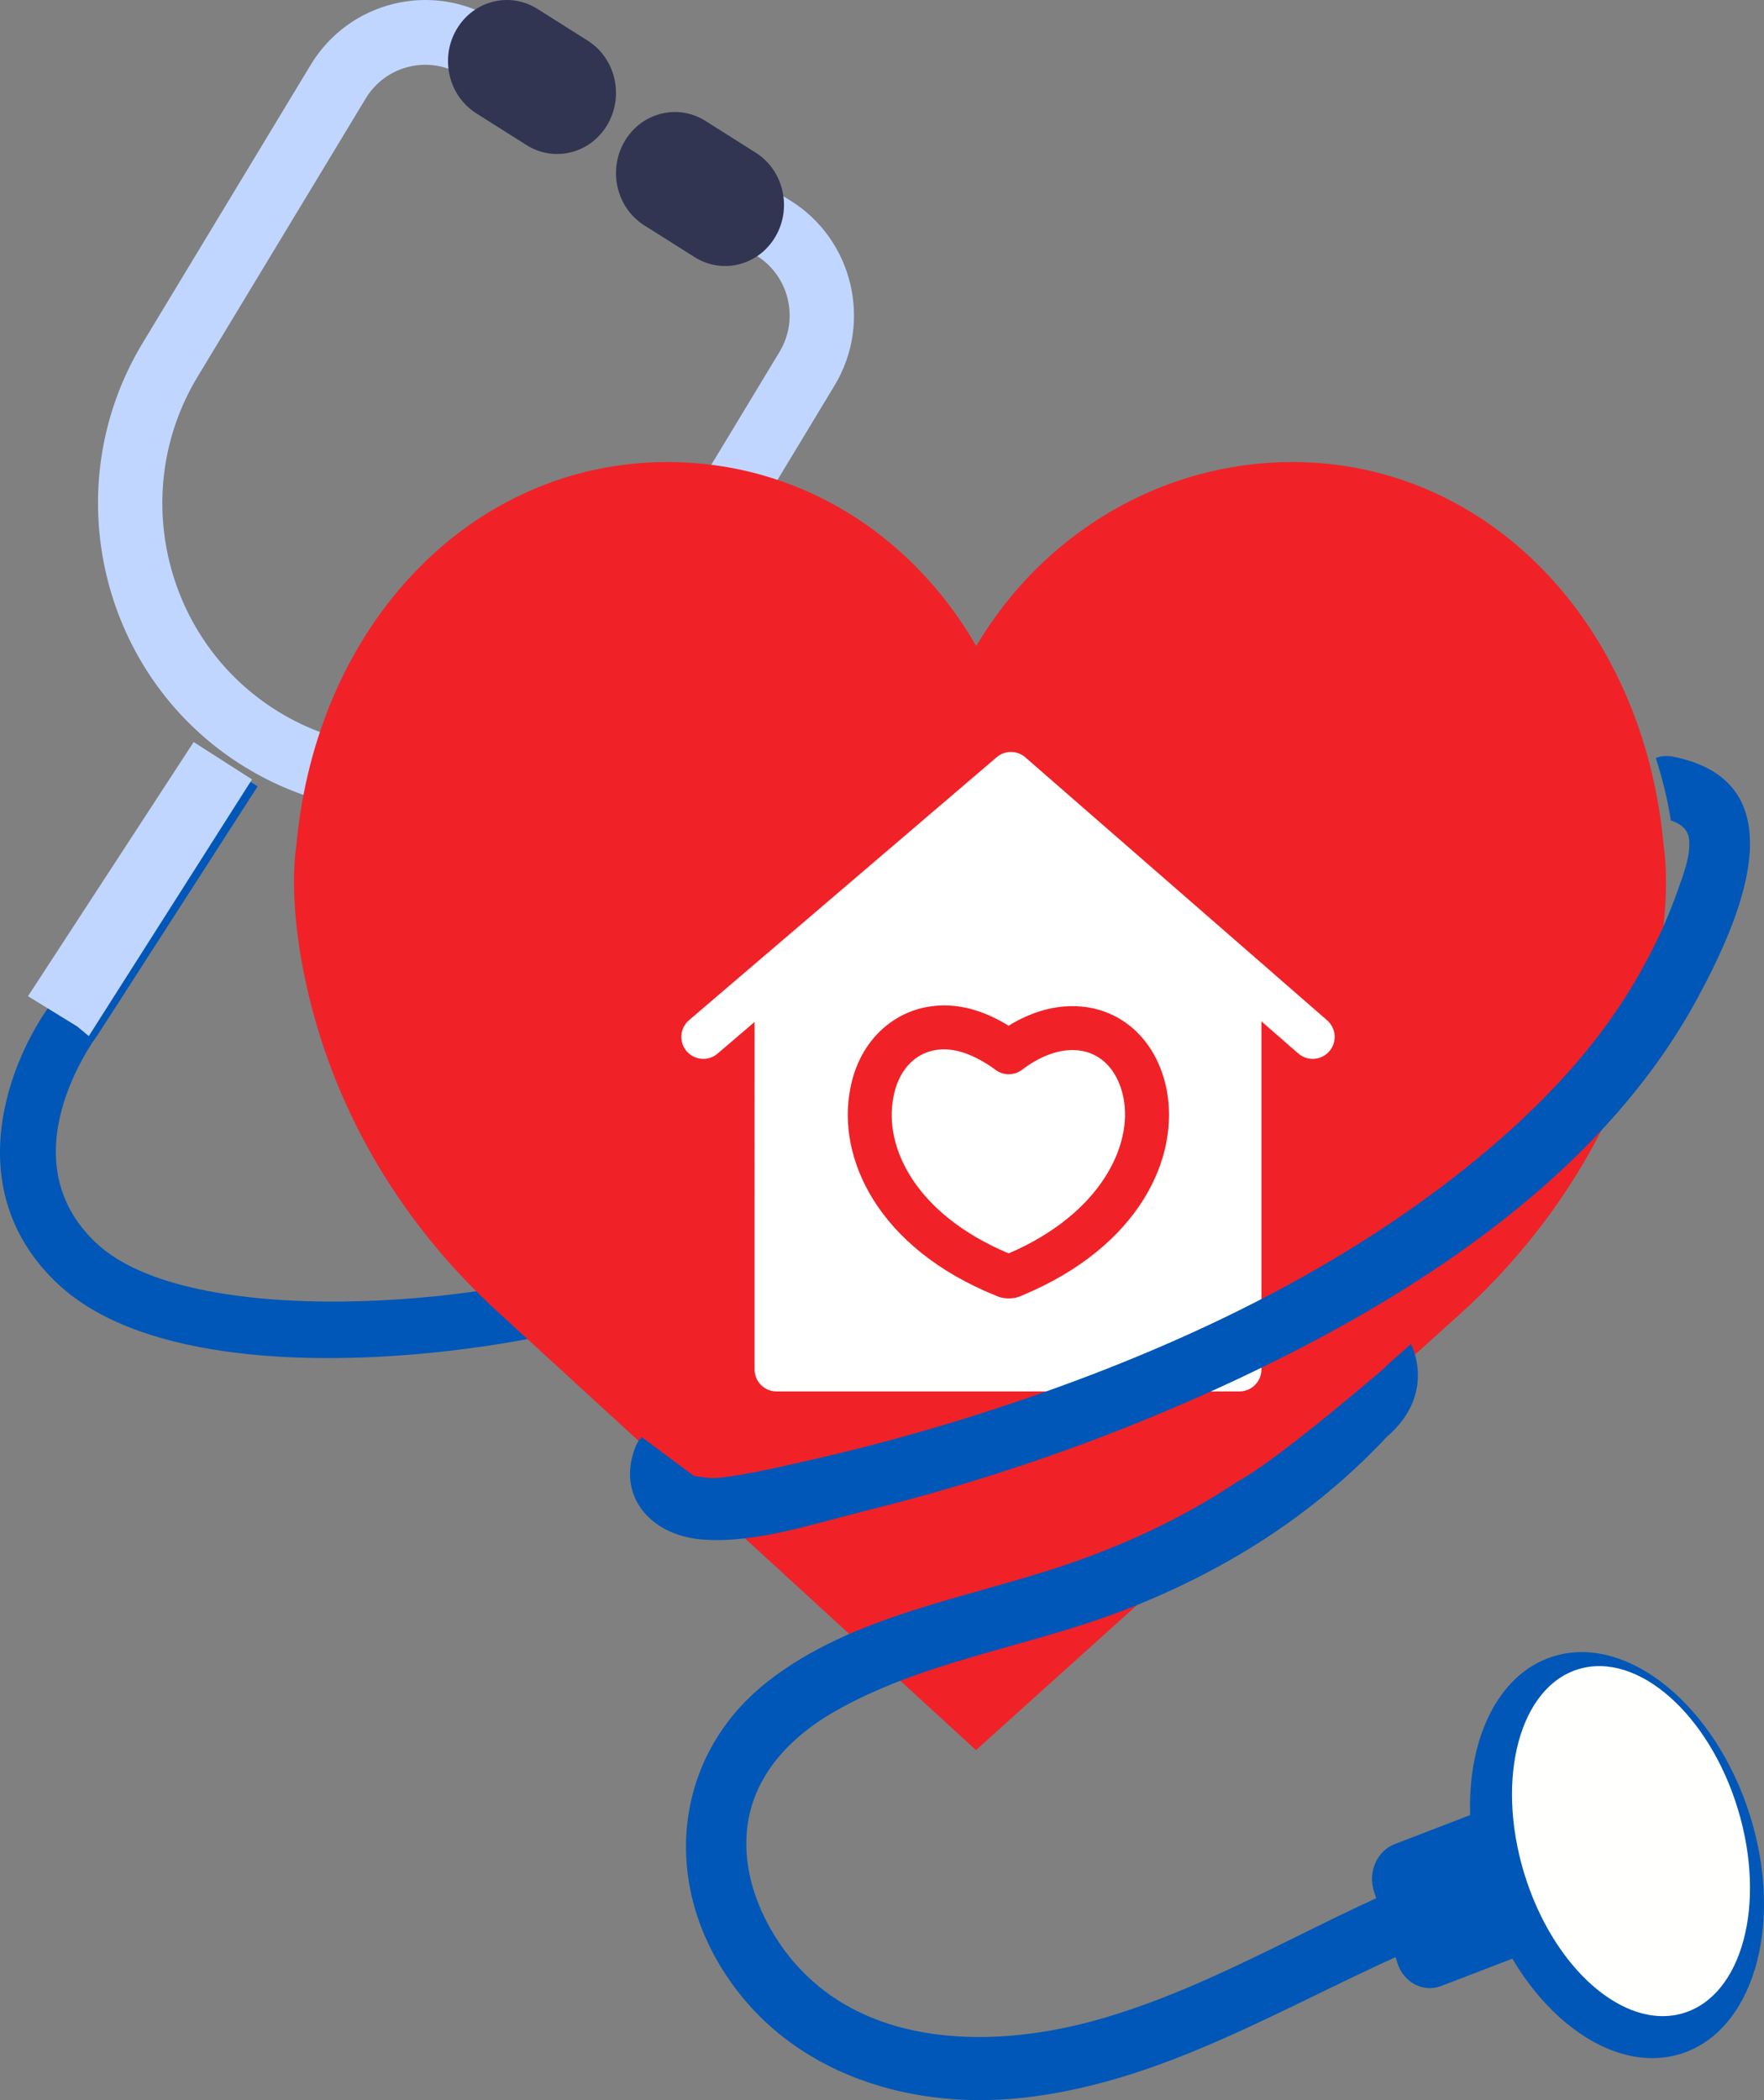 <svg xmlns="http://www.w3.org/2000/svg" width="126" height="150" viewBox="0 0 126 150">
    <rect x="0" y="0" width="126" height="150" fill="#808080" stroke="none"/>
    <g fill="none" fill-rule="evenodd">
        <path fill="#0057B7" d="M23.455 97c-7.587 0-15.081-1.325-19.303-5.28C-3.07 84.95.7 75.616 3.742 71.563L15.036 54l3.363 2.168L6.975 73.922c-.267.355-6.523 8.845-.09 14.874C13.539 95.03 34.81 93.28 43.8 89.964c8.269-3.05 61.965-28.159 62.507-28.412L108 65.18c-2.217 1.037-54.392 25.434-62.817 28.542C41.067 95.24 32.199 97 23.455 97"/>
        <path fill="#C1D6FF" d="M17.511 54.795c10.315 6.316 23.81 3.007 30.085-7.377l12.012-19.88c2.743-4.542 1.306-10.483-3.205-13.245l-1.058-.648-2.39 3.953 1.06.649c2.344 1.436 3.092 4.525 1.665 6.885L43.668 45.013C38.711 53.217 28.05 55.831 19.9 50.841c-8.149-4.99-10.746-15.724-5.79-23.928l12.013-19.88c1.426-2.361 4.495-3.114 6.84-1.677l1.478.904 2.39-3.954-1.479-.904C30.842-1.36 24.94.086 22.196 4.627l-12.012 19.88C3.91 34.893 7.197 48.479 17.51 54.796"/>
        <path fill="#323551" d="M44.613 10.097c-1.207 2.06-.577 4.745 1.407 5.998l3.591 2.268c1.984 1.254 4.57.6 5.776-1.46 1.207-2.06.577-4.745-1.407-5.998L50.39 8.636c-1.984-1.252-4.57-.598-5.776 1.461M32.613 2.097c-1.207 2.06-.577 4.745 1.407 5.998l3.591 2.268c1.984 1.254 4.57.6 5.776-1.46 1.207-2.06.577-4.745-1.407-5.998L38.39.636c-1.983-1.252-4.57-.598-5.776 1.461"/>
        <path fill="#F02228" d="M118.01 70.855c-2.036 8.697-6.73 16.606-13.576 22.867L69.713 125 35.57 93.712c-6.849-6.25-11.542-14.16-13.575-22.857-1.409-6.03-.947-9.72-.83-10.426C22.595 44.532 33.739 33 47.69 33c9.138 0 17.302 4.943 22.042 13.138C74.517 38.055 83.029 33 92.315 33c13.95 0 25.096 11.532 26.521 27.43.11.706.58 4.405-.827 10.425"/>
        <path fill="#FFF" d="M71.19 54.085c.59-.506 1.463-.502 2.05.01l21.555 18.781c.653.57.722 1.561.152 2.214-.57.654-1.561.722-2.214.153l-2.631-2.294v24.862c0 .819-.627 1.491-1.427 1.563l-.143.007H55.468c-.867 0-1.57-.703-1.57-1.57V72.993l-2.642 2.259c-.253.217-.556.339-.864.37l-.155.007c-.443 0-.883-.187-1.194-.55-.563-.659-.485-1.65.173-2.213zM67.449 71.81c-3.37 0-6.072 2.41-6.72 5.977-.951 4.875 1.907 11.326 10.433 14.766.35.16.634.183.89.183.259 0 .545-.023.898-.186 8.504-3.51 11.338-9.945 10.372-14.77v-.006c-.732-3.591-3.369-5.912-6.718-5.912-1.512 0-3.07.48-4.559 1.399-1.564-.964-3.106-1.451-4.596-1.451zm0 3.139c1.09 0 2.36.51 3.676 1.474.56.41 1.322.405 1.877-.015C74.215 75.488 75.46 75 76.605 75c1.846 0 3.207 1.27 3.64 3.397.679 3.399-1.608 8.29-8.196 11.126-6.644-2.79-8.933-7.58-8.235-11.155.383-2.11 1.776-3.42 3.635-3.42z"/>
        <path fill="#0057B7" d="M110 139.136l-7.053 2.71c-1.272.49-2.67-.23-3.121-1.61l-1.685-5.145c-.451-1.378.214-2.892 1.487-3.381l7.053-2.71L110 139.136"/>
        <path fill="#0057B7" d="M125.018 129.73c2.445 7.859.168 15.47-5.089 17-5.256 1.53-11.5-3.601-13.947-11.46-2.445-7.86-.168-15.47 5.089-17 5.256-1.53 11.5 3.6 13.947 11.46"/>
        <path fill="#FFFFFE" d="M124.136 129.22c2.06 6.787.31 13.31-3.907 14.568-4.217 1.26-9.305-3.222-11.365-10.008-2.06-6.787-.31-13.31 3.906-14.568 4.218-1.26 9.306 3.222 11.366 10.009"/>
        <path fill="#C1D6FF" d="M5.513 73.313L2 71.152 13.833 53 18 55.669 6.342 74"/>
        <path fill="#0057B7" d="M119.54 54.052c-.473-.096-.899-.053-1.27.082.426 1.324.853 2.974 1.075 4.463.705.243 1.231.62 1.306 1.38.118 1.186-.45 2.582-.832 3.675-.793 2.27-1.878 4.48-3.101 6.554-2.848 4.828-6.81 8.923-11.133 12.493C95.249 91.233 82.515 97 69.769 101.05c-3.844 1.22-7.74 2.283-11.673 3.183-1.874.428-3.767.878-5.668 1.175-.681.106-1.38.217-2.07.124-.368-.05-.785-.11-.785-.11l-3.745-2.784c-.188.206-.347.456-.461.757-1.339 3.524 1.16 6.236 4.683 6.553 3.804.343 8.073-1.124 11.727-2.028 8.48-2.097 16.771-4.95 24.722-8.542 13.4-6.054 27.64-14.902 34.77-28.12 2.887-5.35 7.477-15.343-1.729-17.207M103.323 133.457c-8.583 3.228-16.394 8.486-25.275 10.898-7.623 2.07-17.03 1.848-22.113-5.194-1.896-2.628-3.086-6.013-2.459-9.283.652-3.4 3.154-5.901 6.02-7.566 6.265-3.637 13.833-4.654 20.546-7.214 7.268-2.773 13.702-6.797 19.026-12.484 3.609-3.11 1.712-6.614 1.712-6.614l-1.55 1.367-.477.458c-2.143 1.832-7.933 6.704-10.36 7.993-3.67 2.453-7.685 4.364-12.013 5.86-7.162 2.474-15.398 3.618-21.53 8.412-6.288 4.915-7.556 13.179-3.566 20.048 4.474 7.698 13.226 10.604 21.678 9.704 11.48-1.223 20.953-8.083 31.537-12.064 2.647-.995 1.502-5.329-1.176-4.321"/>
    </g>
</svg>
